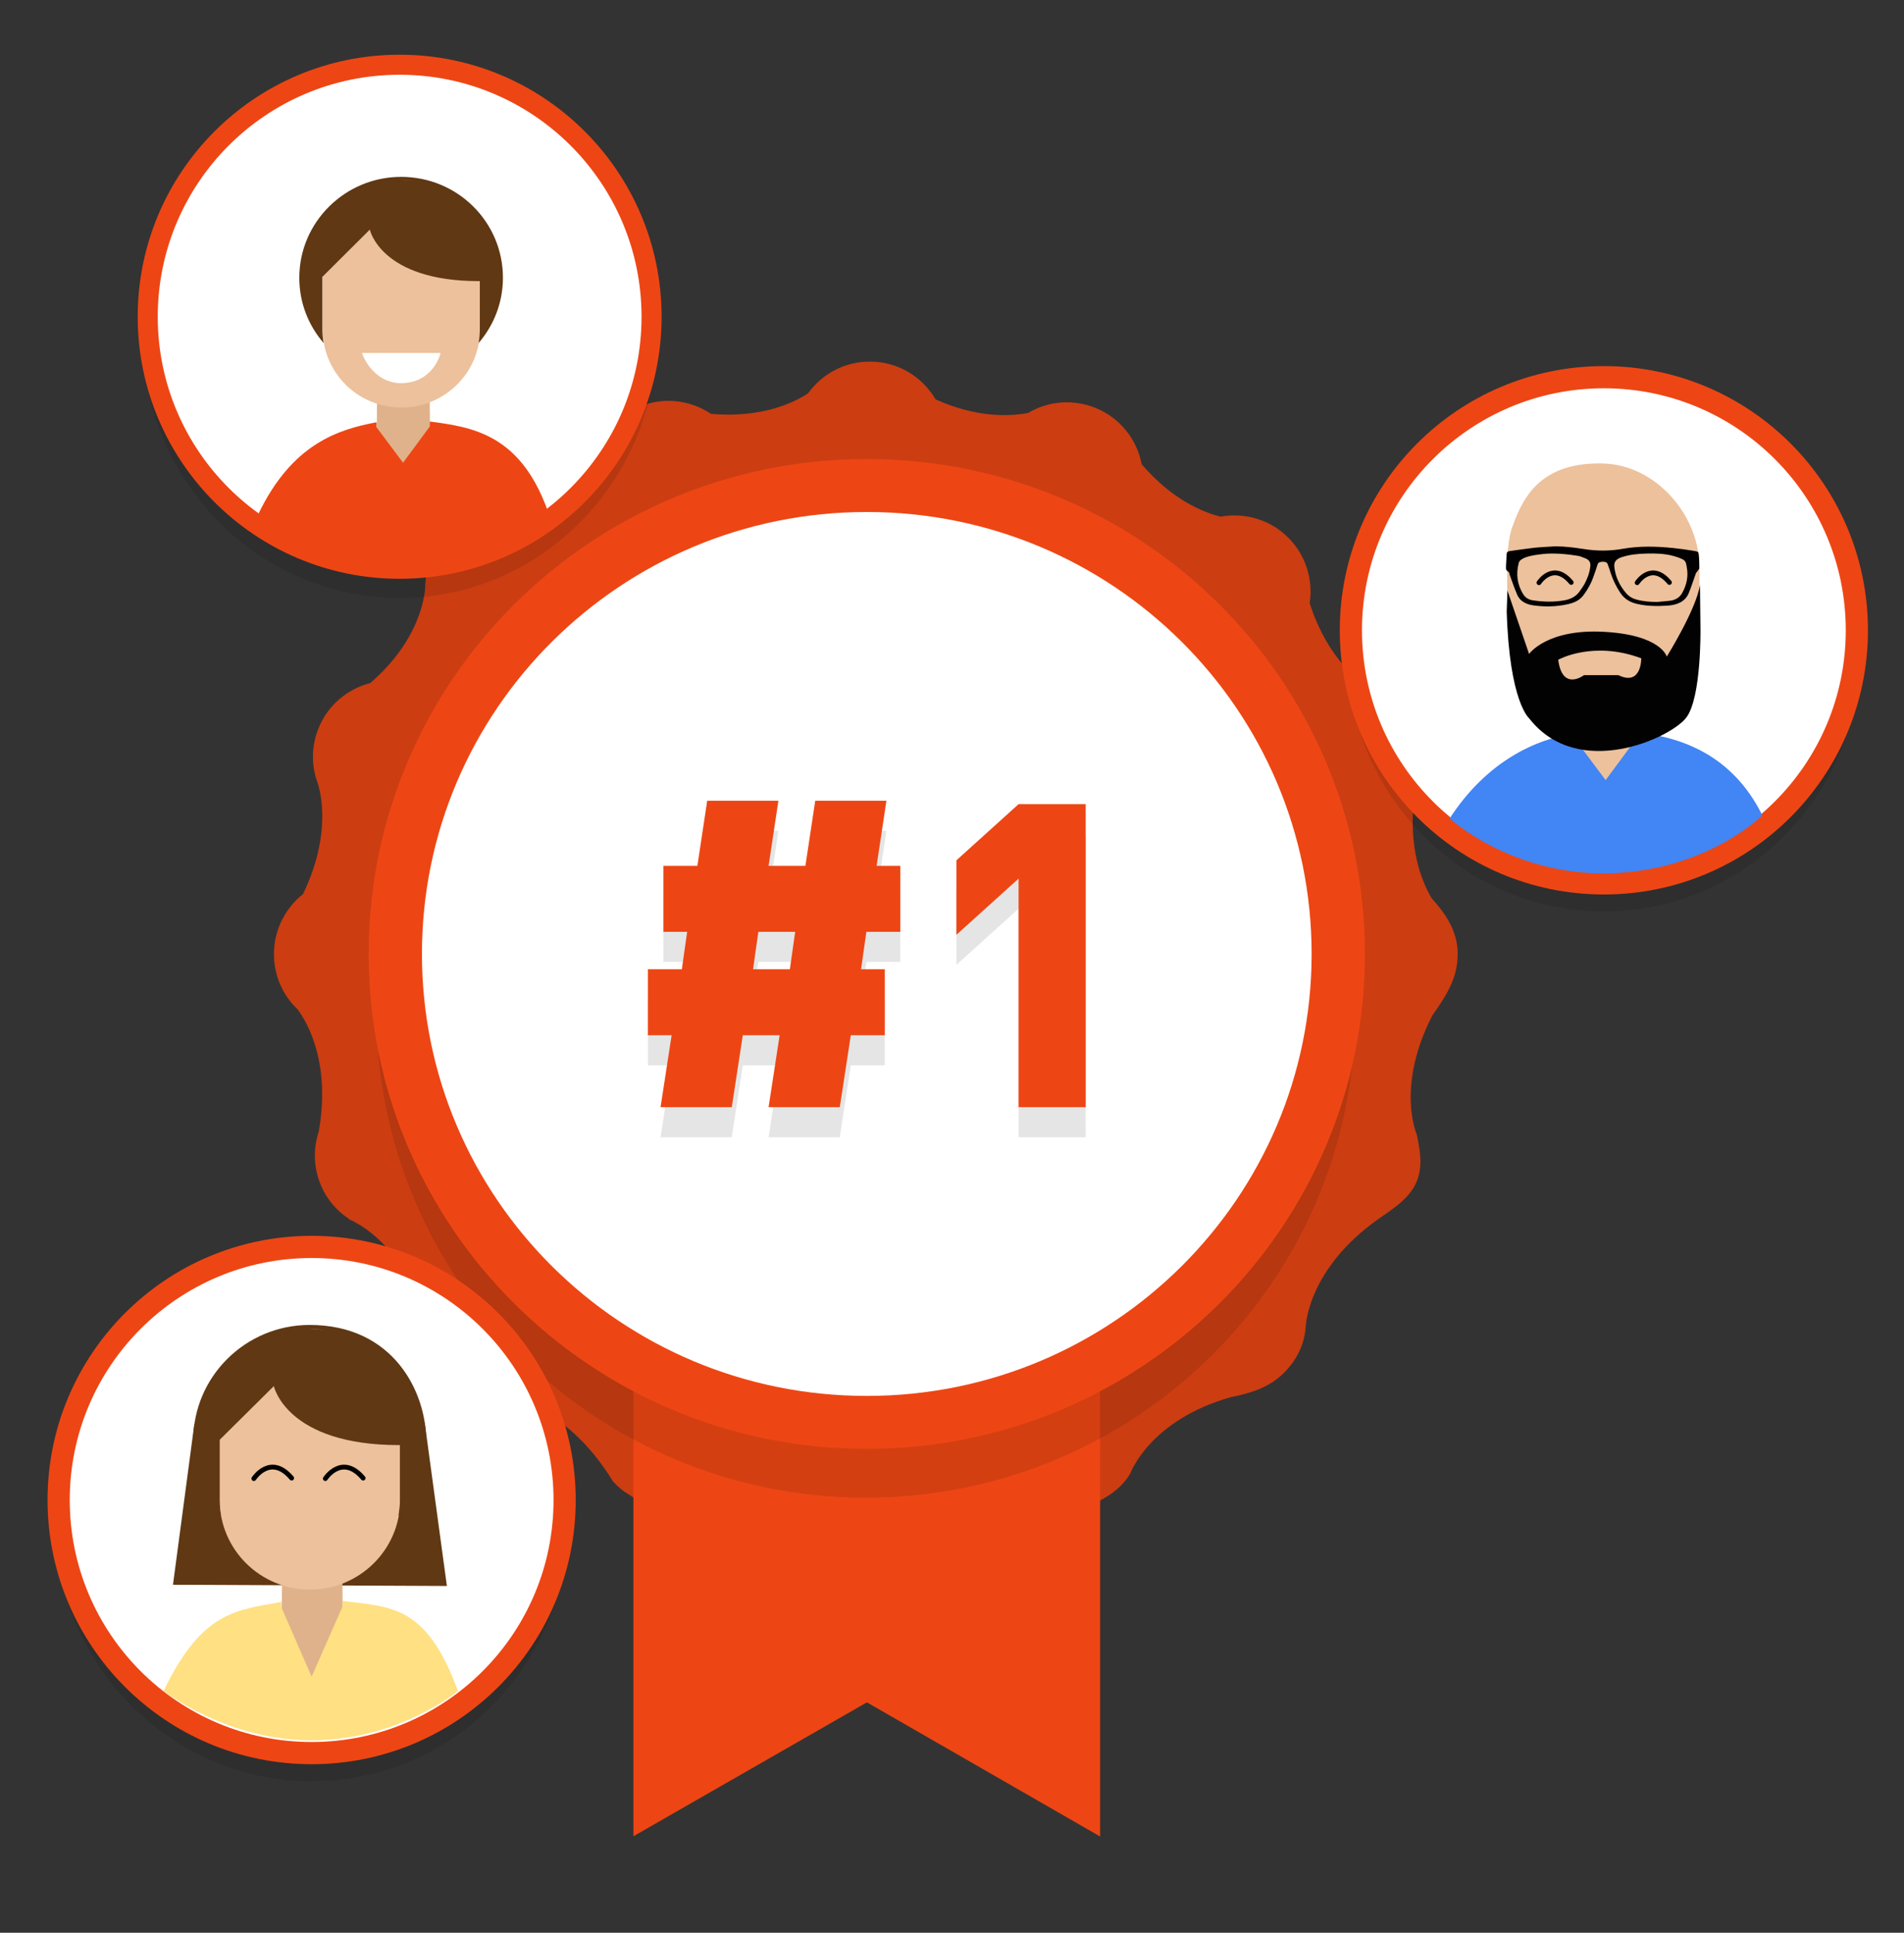<svg viewBox="0 0 887 900" xmlns="http://www.w3.org/2000/svg" xmlns:serif="http://www.serif.com/" fill-rule="evenodd" clip-rule="evenodd" stroke-linecap="round" stroke-linejoin="round" stroke-miterlimit="10">
  <rect x="0" y="0" width="887" height="900" fill="#333333" stroke="none"/>
  <path serif:id="Finance 3" fill="none" d="M0 0h886.667v900H0z"/>
  <path d="M679.08 444.091c0-11.101-6.482-19.533-12.111-25.768-4.933-8.297-10.876-23.771-8.185-46.982 2.467-4.822 3.924-10.429 3.924-16.259 0-13.344-7.288-24.893-18.165-30.948h.113s-.225-.112-.673-.225c-.785-.448-1.57-.784-2.355-1.121-6.616-3.588-22.762-14.689-31.509-41.937 1.682-10.764-1.682-22.201-9.979-30.499-8.522-8.522-20.408-11.774-31.509-9.755-8.858-2.243-22.987-8.298-36.779-24.445-2.13-11.325-9.867-21.417-21.304-26.126-10.653-4.373-22.314-3.252-31.509 2.242-8.634 1.682-23.884 2.355-43.17-6.279-6.279-10.652-17.605-17.604-30.612-17.604-11.886 0-22.426 5.83-28.817 14.801-7.289 4.709-22.202 11.549-45.189 9.531-9.531-6.391-21.977-8.073-33.415-3.364-9.867 4.149-16.819 12.11-20.071 21.529-4.485 7.289-15.362 20.296-38.236 28.257-10.989-1.906-22.651 1.458-31.06 9.867-6.953 6.952-10.316 15.923-10.429 25.005-.448 5.495-3.476 25.006-25.565 44.068-10.428 2.691-19.623 10.091-23.996 20.856-3.364 8.073-3.476 16.819-.897 24.556 0 0 8.858 21.081-6.392 52.814-8.297 6.616-13.567 16.707-13.567 28.032 0 10.204 4.261 19.287 11.101 25.79 5.157 7.065 15.249 25.678 9.755 56.85-2.579 7.85-2.467 16.484.897 24.669 2.803 6.84 7.625 12.334 13.343 16.035l-.224.112s.561.224 1.458.561c1.009.56 2.018 1.121 3.027 1.682 8.186 4.821 25.118 18.277 32.518 50.01 1.009 7.4 4.373 14.577 10.092 20.295 7.176 7.177 16.707 10.653 26.126 10.316 10.316 2.019 31.733 9.643 49.898 39.246 2.691 2.915 5.158 4.821 7.401 6.055 2.13 1.458 4.373 2.803 6.84 3.812 6.728 2.804 13.904 3.364 20.52 2.019l-.113.336s.561-.224 1.682-.673c1.234-.336 2.355-.673 3.476-1.121 9.195-2.355 30.164-4.597 57.187 11.661 6.167 5.046 14.016 8.074 22.65 8.074 10.877 0 20.632-4.934 27.136-12.559 8.41-5.046 24.556-11.325 49.001-7.961 8.41 3.476 18.232 4.777 27.315.964 7.4-3.139 14.173-7.916 17.873-14.42 0 0 8.859-24.668 46.646-35.433 9.33-1.906 18.031-4.485 24.871-11.325 6.055-6.055 9.329-12.895 10.114-20.744 0 0 .112-25.117 30.5-48.44 7.815-5.999 17.447-10.742 21.26-19.937 3.027-7.401 1.502-14.891.044-21.888 0 0-9.867-22.314 7.289-55.504 7.288-10.339 11.774-17.852 11.774-28.728z" fill="#cc3d12"/>
  <path d="M512.51 639.668v215.515l-108.654-62.457-108.767 62.345V639.668H512.51z" fill="#ed4614"/>
  <path d="M403.351 244.633c125.922 0 227.961 101.366 227.961 226.391 0 125.026-102.039 226.392-227.961 226.392-125.922 0-227.961-101.366-227.961-226.392 0-125.025 102.039-226.391 227.961-226.391z" fill-opacity=".106"/>
  <path d="M403.8 213.769c128.183 0 232.054 103.186 232.054 230.456 0 127.271-103.871 230.456-232.054 230.456-128.184 0-232.055-103.185-232.055-230.456 0-127.27 103.871-230.456 232.055-230.456z" fill="#ed4614"/>
  <path d="M403.8 238.419c114.472 0 207.233 92.149 207.233 205.806 0 113.657-92.761 205.806-207.233 205.806-114.473 0-207.234-92.149-207.234-205.806 0-113.657 92.761-205.806 207.234-205.806z" fill="#fff"/>
  <ellipse cx="186.18" cy="155.503" rx="119.941" ry="122.941" fill-opacity=".102"/>
  <circle cx="186.18" cy="147.503" r="122.024" fill="#ed4614"/>
  <circle cx="186.18" cy="147.503" r="112.691" fill="#fff"/>
  <path d="M175.652 184.289l-.112 15.249 12.334 16.483 12.446-16.819-.112-13.568-24.556-1.345z" fill="#dfb28b" fill-rule="nonzero"/>
  <path d="M223.644 153.341c0 20.071-16.371 36.442-36.667 36.442-20.296 0-36.667-16.259-36.667-36.442v-33.303c0-20.071 16.371-36.443 36.667-36.443 20.296 0 36.667 16.259 36.667 36.443v33.303z" fill="#ecc19c" fill-rule="nonzero"/>
  <path d="M200.208 196.286v2.355l-12.446 16.82-12.335-16.483v-2.355c-17.94 3.364-39.469 10.092-55.168 42.946 0 0 26.687 22.089 66.606 22.314 39.918.336 68.063-24.669 68.063-24.669-12.895-35.097-34.985-38.349-54.72-40.928z" fill="#ed4614" fill-rule="nonzero"/>
  <path d="M222.971 159.732c7.064-8.186 11.325-18.838 11.325-30.387 0-26.015-21.193-46.983-47.431-46.983-26.127 0-47.431 21.081-47.431 46.983 0 11.661 4.261 22.201 11.325 30.387-.337-2.018-.561-4.149-.561-6.279v-24.557l22.09-21.977s5.046 23.995 50.907 23.995c.112 0 .224 0 .336-.112v22.539c0 2.242-.224 4.373-.56 6.391zm-30.5-75.576c-2.018-.224-4.261-.448-6.503-.448h.897c1.906 0 3.7.224 5.606.448z" fill="#603813" fill-rule="nonzero"/>
  <path d="M168.691 164.359h36.579s-3.166 14.069-18.642 14.069c-13.365-.176-18.289-14.244-17.937-14.069" fill="#fff" fill-rule="nonzero"/>
  <g>
    <ellipse cx="747.18" cy="301.503" rx="119.941" ry="122.941" fill-opacity=".102"/>
    <circle cx="747.18" cy="293.503" r="123.024" fill="#ed4614"/>
    <circle cx="747.18" cy="293.503" r="112.691" fill="#fff"/>
    <g fill-rule="nonzero">
      <path d="M761.57 342.766l-13.568 13.456-13.343-13.12v-1.794c-19.511 2.691-42.161 13.456-59.317 39.807 0 0 29.042 26.799 74.679 25.565 45.525-1.345 70.978-27.023 70.978-27.023-14.016-28.257-38.012-36.667-59.429-38.685v1.794z" fill="#4285f4"/>
      <path d="M746.993 215.835c-27.808-.785-36.779 14.128-41.824 27.808-.673 1.906-3.028 6.503-3.028 21.305v21.753c0 19.735 13.007 36.554 30.948 42.385l-.112 14.129 15.025 20.071 15.25-20.632-.112-14.465c16.707-6.503 28.593-22.538 28.593-41.488v-21.866c.224-24.556-19.959-48.216-44.74-49z" fill="#ecc19c"/>
      <path d="M791.957 272.348c-1.682 11.325-15.474 33.415-15.474 33.415s-2.579-10.092-29.266-11.549c-26.687-1.458-34.872 10.316-34.872 10.316l-10.092-29.491-.336 9.644c1.233 42.161 10.428 49.785 10.428 49.785 22.762 29.266 66.381 9.083 73.333-.448 6.952-9.419 6.504-41.04 6.504-41.04l-.225-20.632zm-38.012 42.049h-16.034s-10.092 7.737-11.998-7.176c0 0 16.146-9.083 38.685-.673 0 0 .224 13.119-10.653 7.849z" fill="#020202"/>
    </g>
    <path d="M789.266 256.538c-3.252-.561-6.615-1.009-9.867-1.346-7.737-.785-15.474-1.009-23.211.337-6.167 1.121-12.335 1.121-18.502.112-4.373-.673-8.746-1.234-13.119-1.234-3.252.225-6.616.337-9.867.673-3.813.449-7.737 1.009-11.55 1.57-.785.112-1.121.448-1.233 1.121-.112 2.355-.337 4.71-.337 6.952 0 .449.337 1.01.673 1.234.785.336.897.897 1.009 1.57 1.122 3.139 2.243 6.391 3.588 9.531 1.234 2.803 4.037 4.373 7.401 4.821 5.382.785 10.877.673 16.259-.56 3.14-.673 5.719-2.019 7.401-4.486 1.794-2.466 3.251-5.045 4.261-7.849.784-2.13 1.457-4.149 2.13-6.279.336-.897 1.233-1.009 2.13-1.121 1.01 0 2.019 0 2.467 1.009.337.897.673 1.906 1.01 2.803 1.121 3.813 2.803 7.513 5.157 10.989 1.907 2.691 4.598 4.261 8.074 4.934 4.597 1.009 9.307 1.009 14.016.672 4.485-.336 7.961-2.018 9.531-5.718 1.234-3.028 2.243-6.167 3.364-9.307.112-.336.449-.561.673-.897.336-.561.897-1.009.897-1.57 0-2.018 0-4.037-.224-6.055-.112-1.458-.225-1.57-2.131-1.906zm-48.44 7.513c-.336 2.803-1.346 5.382-2.691 7.961-.673 1.121-1.458 2.242-2.243 3.364-1.57 2.242-3.924 3.588-6.952 4.149-5.046.897-9.979.784-15.025 0-1.907-.337-3.252-1.234-4.149-2.579-3.028-4.71-3.588-9.644-2.243-14.802.337-1.233 1.458-1.794 2.579-2.354 2.691-1.122 5.719-1.458 8.634-1.794 5.495-.673 12.559.224 16.035.784 1.121.113 2.13.561 3.252 1.01 2.354.785 3.139 2.018 2.803 4.261zm42.946 11.885c-1.121 2.131-3.028 3.476-5.831 3.813-1.906.224-3.924.336-5.831.56-3.251 0-6.503-.224-9.755-1.121-1.794-.448-3.252-1.345-4.485-2.579-3.364-3.812-5.383-8.073-5.831-12.783-.224-2.242 1.009-3.588 3.476-4.373 3.7-1.233 7.513-1.57 11.437-1.682 3.925-.112 7.962 0 11.774.897 1.794.449 3.588 1.009 5.158 1.794 1.57.785 1.682 2.243 1.906 3.589.785 4.036.112 7.961-2.018 11.885z" fill-rule="nonzero"/>
    <path d="M716.942 271.339s6.616-10.204 15.026-.112M762.691 271.339s6.616-10.204 15.026-.112" fill="none" stroke="#000" stroke-width="2.24"/>
  </g>
  <g>
    <ellipse cx="145.18" cy="706.503" rx="119.941" ry="122.941" fill-opacity=".102"/>
    <circle cx="145.18" cy="698.503" r="123.024" fill="#ed4614"/>
    <circle cx="145.18" cy="698.503" r="112.691" fill="#fff"/>
    <path d="M197.872 662.618l10.316 75.912-127.604-.561 9.945-74.792 51.839-32.853 55.504 32.294z" fill="#603813"/>
    <path d="M131.379 733.933l-.112 17.38 14.016 29.939 14.353-30.388-.112-15.474-28.145-1.457z" fill="#dfb28b" fill-rule="nonzero"/>
    <path d="M186.435 698.499c0 22.987-18.838 41.713-42.049 41.713s-42.049-18.726-42.049-41.713v-38.124c0-23.099 18.838-41.712 42.049-41.712s42.049 18.725 42.049 41.712v38.124z" fill="#ecc19c" fill-rule="nonzero"/>
    <path d="M159.524 745.482v2.691l-14.353 32.63-14.016-32.181v-2.691c-20.632 3.924-36.891 3.924-54.944 41.488 0 0 29.939 23.547 70.193 22.987 40.255-.561 66.942-22.987 66.942-22.987-14.801-40.255-31.172-39.022-53.822-41.937z" fill="#ffe082" fill-rule="nonzero"/>
    <path d="M185.65 705.788c8.073-9.419 12.895-21.529 12.895-34.873 0-22.874-15.362-53.934-54.271-53.934-29.939 0-54.271 24.108-54.271 53.934 0 13.344 4.934 25.454 12.895 34.873-.449-2.355-.673-4.71-.673-7.176v-28.033l25.342-25.117s5.83 27.472 58.419 27.472c.113 0 .225 0 .337-.112v25.79c0 2.466-.337 4.821-.673 7.176zm-34.985-86.453c-2.354-.336-4.821-.448-7.512-.448h1.009c2.242-.112 4.373.112 6.503.448z" fill="#603813" fill-rule="nonzero"/>
    <path d="M118.26 688.52s7.737-11.886 17.604-.224M151.562 688.52s7.737-11.886 17.605-.224" fill="none" stroke="#000" stroke-width="2.24"/>
  </g>
  <g fill-opacity=".102" fill-rule="nonzero">
    <path d="M419.43 447.919v-30.72h-11.056l4.575-30.323h-33.167l-4.575 30.323h-17.155l4.575-30.323H329.46l-4.575 30.323h-15.821v30.72h11.056l-2.478 17.441h-15.821v30.72h11.056l-5.147 33.495h33.167l5.147-33.495h17.155l-5.147 33.495h33.167l5.147-33.495h15.821v-30.72h-11.056l2.478-17.441h15.821zm-48.988 0l-2.478 17.441h-17.155l2.478-17.441h17.155zM505.778 529.575V388.461h-31.261l-28.973 26.162v34.684l28.973-26.162v106.43h31.261z"/>
  </g>
  <g fill="#ed4614" fill-rule="nonzero">
    <path d="M419.43 433.919v-30.72h-11.056l4.575-30.323h-33.167l-4.575 30.323h-17.155l4.575-30.323H329.46l-4.575 30.323h-15.821v30.72h11.056l-2.478 17.441h-15.821v30.72h11.056l-5.147 33.495h33.167l5.147-33.495h17.155l-5.147 33.495h33.167l5.147-33.495h15.821v-30.72h-11.056l2.478-17.441h15.821zm-48.988 0l-2.478 17.441h-17.155l2.478-17.441h17.155zM505.778 515.575V374.461h-31.261l-28.973 26.162v34.684l28.973-26.162v106.43h31.261z"/>
  </g>
</svg>
